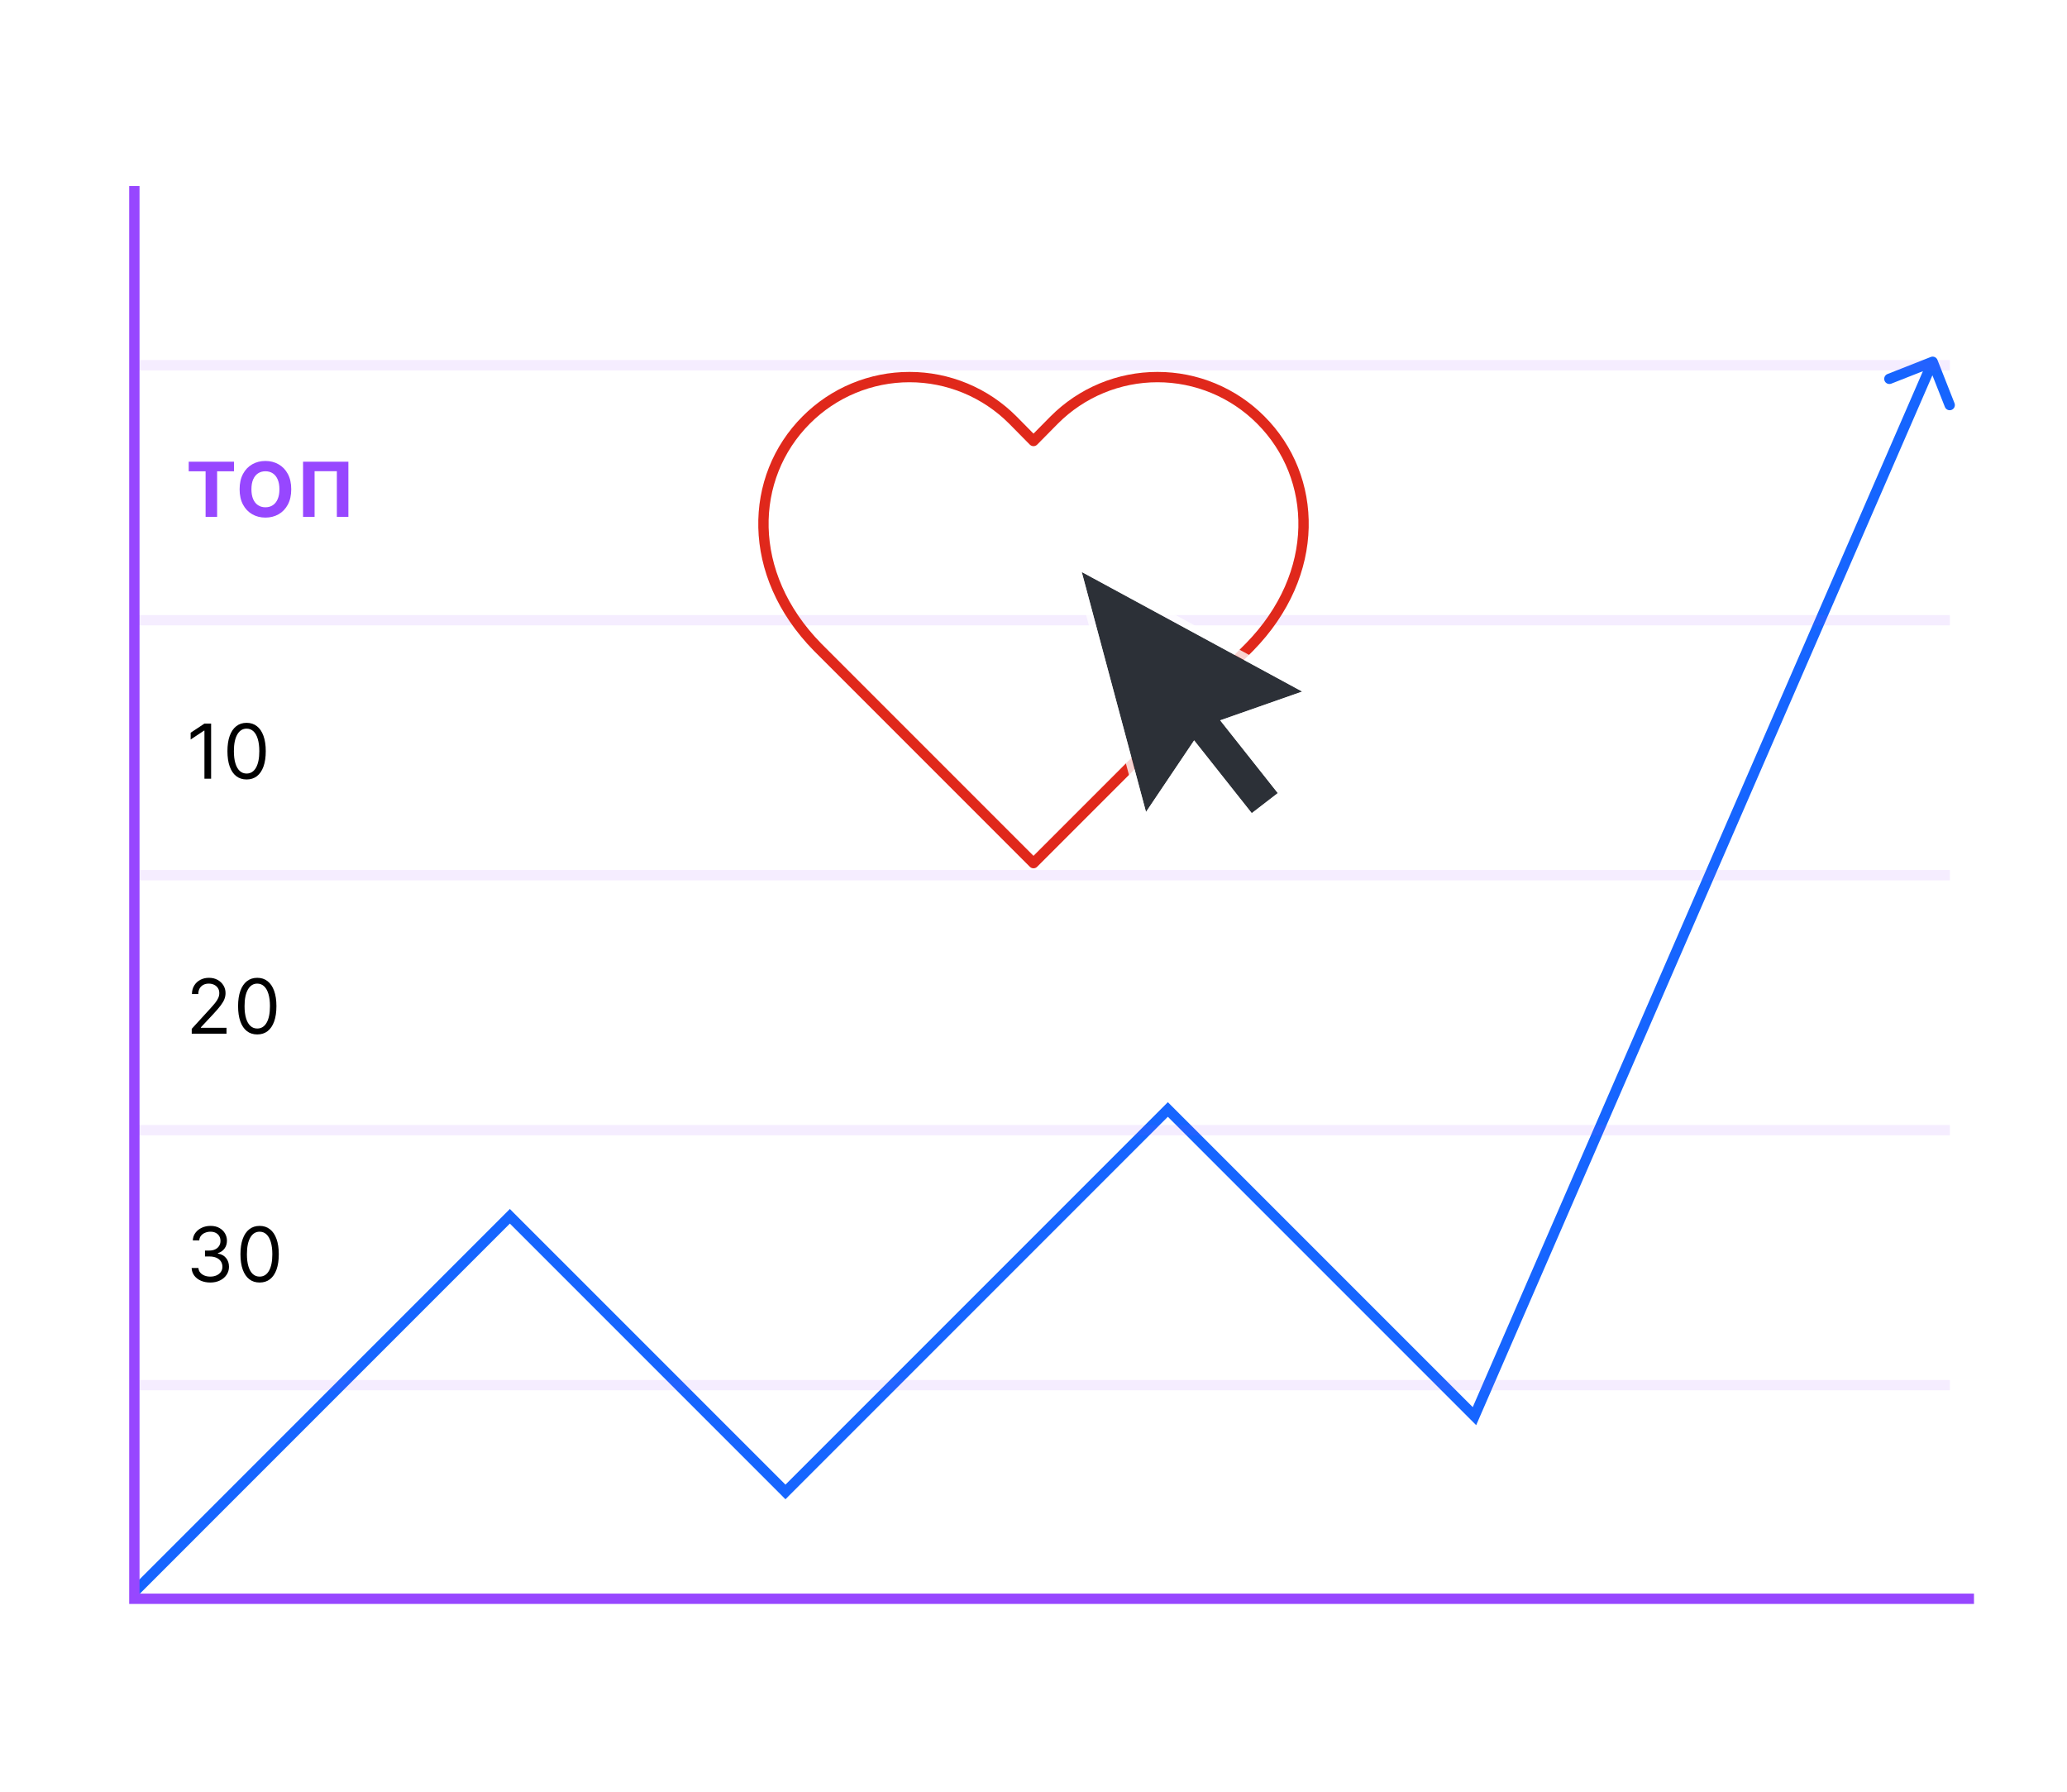 <?xml version="1.0" encoding="UTF-8"?> <svg xmlns="http://www.w3.org/2000/svg" width="300" height="260" viewBox="0 0 300 260" fill="none"> <rect width="300" height="260" fill="white"></rect> <path d="M74 176.5L74.53 175.97L74 175.439L73.47 175.97L74 176.5ZM114 216.5L113.47 217.03L114 217.561L114.53 217.03L114 216.5ZM169.5 161L170.03 160.47L169.5 159.939L168.97 160.47L169.5 161ZM214 205.5L213.47 206.03L214.249 206.809L214.688 205.799L214 205.5ZM281.198 52.225C281.046 51.84 280.61 51.65 280.225 51.802L273.945 54.277C273.56 54.429 273.37 54.864 273.522 55.25C273.674 55.635 274.11 55.824 274.495 55.673L280.077 53.473L282.277 59.055C282.429 59.44 282.864 59.63 283.25 59.478C283.635 59.326 283.824 58.89 283.673 58.505L281.198 52.225ZM20.03 231.53L74.53 177.03L73.47 175.97L18.97 230.47L20.03 231.53ZM73.47 177.03L113.47 217.03L114.53 215.97L74.53 175.97L73.47 177.03ZM114.53 217.03L170.03 161.53L168.97 160.47L113.47 215.97L114.53 217.03ZM168.97 161.53L213.47 206.03L214.53 204.97L170.03 160.47L168.97 161.53ZM214.688 205.799L281.188 52.799L279.812 52.201L213.312 205.201L214.688 205.799Z" fill="#1665FF"></path> <path d="M19.5 27V232H286.5" stroke="#9747FF" stroke-width="1.5"></path> <path d="M19 53H283" stroke="#9747FF" stroke-opacity="0.1" stroke-width="1.5"></path> <path d="M19 90H283" stroke="#9747FF" stroke-opacity="0.1" stroke-width="1.5"></path> <path d="M19 127H283" stroke="#9747FF" stroke-opacity="0.1" stroke-width="1.5"></path> <path d="M19 164H283" stroke="#9747FF" stroke-opacity="0.1" stroke-width="1.5"></path> <path d="M19 201H283" stroke="#9747FF" stroke-opacity="0.1" stroke-width="1.5"></path> <path d="M182.978 60.938C181.013 58.967 178.679 57.402 176.108 56.335C173.537 55.267 170.781 54.718 167.997 54.718C165.213 54.718 162.457 55.267 159.886 56.335C157.316 57.402 154.981 58.967 153.016 60.938L150 63.993L146.984 60.938C145.019 58.967 142.684 57.402 140.114 56.335C137.543 55.267 134.787 54.718 132.003 54.718C129.219 54.718 126.463 55.267 123.892 56.335C121.321 57.402 118.987 58.967 117.022 60.938C108.718 69.242 108.209 83.263 118.667 93.917L150 125.25L181.333 93.917C191.791 83.263 191.282 69.242 182.978 60.938Z" stroke="#E0281B" stroke-width="1.5" stroke-linecap="round" stroke-linejoin="round"></path> <g filter="url(#filter0_d_1008_22034)"> <path fill-rule="evenodd" clip-rule="evenodd" d="M177.094 103.528L189 99.354L157 82L166.329 116.826L173.315 106.44L181.679 117L185.458 114.088L177.094 103.528V103.528Z" fill="#2C3037"></path> <path d="M189.165 99.826L190.23 99.453L189.238 98.915L157.238 81.561L156.216 81.006L156.517 82.129L165.846 116.955L166.131 118.017L166.744 117.105L173.348 107.287L181.288 117.31L181.594 117.697L181.985 117.396L185.763 114.484L186.164 114.175L185.85 113.778L177.921 103.768L189.165 99.826Z" stroke="white" stroke-opacity="0.8"></path> </g> <path d="M27.391 68.394V67H33.961V68.394H31.512V75H29.84V68.394H27.391ZM42.269 71C42.269 71.872 42.104 72.615 41.773 73.227C41.445 73.838 40.997 74.306 40.429 74.629C39.864 74.949 39.229 75.109 38.523 75.109C37.812 75.109 37.174 74.948 36.609 74.625C36.044 74.302 35.597 73.835 35.269 73.223C34.941 72.611 34.777 71.87 34.777 71C34.777 70.128 34.941 69.385 35.269 68.773C35.597 68.162 36.044 67.695 36.609 67.375C37.174 67.052 37.812 66.891 38.523 66.891C39.229 66.891 39.864 67.052 40.429 67.375C40.997 67.695 41.445 68.162 41.773 68.773C42.104 69.385 42.269 70.128 42.269 71ZM40.554 71C40.554 70.435 40.47 69.958 40.3 69.57C40.134 69.182 39.898 68.888 39.593 68.688C39.289 68.487 38.932 68.387 38.523 68.387C38.114 68.387 37.758 68.487 37.453 68.688C37.148 68.888 36.911 69.182 36.742 69.57C36.575 69.958 36.492 70.435 36.492 71C36.492 71.565 36.575 72.042 36.742 72.43C36.911 72.818 37.148 73.112 37.453 73.312C37.758 73.513 38.114 73.613 38.523 73.613C38.932 73.613 39.289 73.513 39.593 73.312C39.898 73.112 40.134 72.818 40.3 72.43C40.47 72.042 40.554 71.565 40.554 71ZM50.563 67V75H48.891V68.375H45.657V75H43.985V67H50.563Z" fill="#9747FF"></path> <path d="M30.641 105V113H29.672V106.016H29.625L27.672 107.312V106.328L29.672 105H30.641ZM35.791 113.109C35.202 113.109 34.701 112.949 34.287 112.629C33.873 112.306 33.556 111.839 33.338 111.227C33.119 110.612 33.01 109.87 33.01 109C33.01 108.135 33.119 107.397 33.338 106.785C33.559 106.171 33.877 105.702 34.291 105.379C34.707 105.053 35.207 104.891 35.791 104.891C36.374 104.891 36.873 105.053 37.287 105.379C37.703 105.702 38.021 106.171 38.24 106.785C38.461 107.397 38.572 108.135 38.572 109C38.572 109.87 38.463 110.612 38.244 111.227C38.025 111.839 37.709 112.306 37.295 112.629C36.881 112.949 36.379 113.109 35.791 113.109ZM35.791 112.25C36.374 112.25 36.827 111.969 37.15 111.406C37.473 110.844 37.635 110.042 37.635 109C37.635 108.307 37.56 107.717 37.412 107.23C37.266 106.743 37.055 106.372 36.779 106.117C36.506 105.862 36.176 105.734 35.791 105.734C35.213 105.734 34.761 106.02 34.435 106.59C34.11 107.158 33.947 107.961 33.947 109C33.947 109.693 34.02 110.281 34.166 110.766C34.312 111.25 34.521 111.618 34.795 111.871C35.071 112.124 35.403 112.25 35.791 112.25Z" fill="black"></path> <path d="M27.828 150V149.297L30.469 146.406C30.779 146.068 31.034 145.773 31.234 145.523C31.435 145.271 31.583 145.034 31.68 144.812C31.779 144.589 31.828 144.354 31.828 144.109C31.828 143.828 31.76 143.585 31.625 143.379C31.492 143.173 31.31 143.014 31.078 142.902C30.846 142.79 30.586 142.734 30.297 142.734C29.99 142.734 29.721 142.798 29.492 142.926C29.266 143.051 29.09 143.227 28.965 143.453C28.842 143.68 28.781 143.945 28.781 144.25H27.859C27.859 143.781 27.967 143.37 28.184 143.016C28.4 142.661 28.694 142.385 29.066 142.187C29.441 141.99 29.862 141.891 30.328 141.891C30.797 141.891 31.212 141.99 31.574 142.187C31.936 142.385 32.22 142.652 32.426 142.988C32.632 143.324 32.734 143.698 32.734 144.109C32.734 144.404 32.681 144.691 32.574 144.973C32.47 145.251 32.288 145.562 32.027 145.906C31.77 146.247 31.412 146.664 30.953 147.156L29.156 149.078V149.141H32.875V150H27.828ZM37.338 150.109C36.749 150.109 36.248 149.949 35.834 149.629C35.42 149.306 35.103 148.839 34.885 148.227C34.666 147.612 34.556 146.87 34.556 146C34.556 145.135 34.666 144.397 34.885 143.785C35.106 143.171 35.424 142.702 35.838 142.379C36.254 142.053 36.754 141.891 37.338 141.891C37.921 141.891 38.42 142.053 38.834 142.379C39.25 142.702 39.568 143.171 39.787 143.785C40.008 144.397 40.119 145.135 40.119 146C40.119 146.87 40.01 147.612 39.791 148.227C39.572 148.839 39.256 149.306 38.842 149.629C38.428 149.949 37.926 150.109 37.338 150.109ZM37.338 149.25C37.921 149.25 38.374 148.969 38.697 148.406C39.02 147.844 39.181 147.042 39.181 146C39.181 145.307 39.107 144.717 38.959 144.23C38.813 143.743 38.602 143.372 38.326 143.117C38.053 142.862 37.723 142.734 37.338 142.734C36.76 142.734 36.308 143.02 35.982 143.59C35.657 144.158 35.494 144.961 35.494 146C35.494 146.693 35.567 147.281 35.713 147.766C35.858 148.25 36.068 148.618 36.342 148.871C36.618 149.124 36.95 149.25 37.338 149.25Z" fill="black"></path> <path d="M30.531 186.109C30.016 186.109 29.556 186.021 29.152 185.844C28.751 185.667 28.432 185.421 28.195 185.105C27.961 184.788 27.833 184.419 27.812 184H28.797C28.818 184.258 28.906 184.48 29.062 184.668C29.219 184.853 29.423 184.996 29.676 185.098C29.928 185.199 30.208 185.25 30.516 185.25C30.859 185.25 31.164 185.19 31.43 185.07C31.695 184.951 31.904 184.784 32.055 184.57C32.206 184.357 32.281 184.109 32.281 183.828C32.281 183.534 32.208 183.275 32.062 183.051C31.917 182.824 31.703 182.647 31.422 182.52C31.141 182.392 30.797 182.328 30.391 182.328H29.75V181.469H30.391C30.708 181.469 30.987 181.411 31.227 181.297C31.469 181.182 31.658 181.021 31.793 180.812C31.931 180.604 32 180.359 32 180.078C32 179.807 31.94 179.572 31.82 179.371C31.701 179.171 31.531 179.014 31.312 178.902C31.096 178.79 30.841 178.734 30.547 178.734C30.271 178.734 30.01 178.785 29.766 178.887C29.523 178.986 29.326 179.13 29.172 179.32C29.018 179.508 28.935 179.734 28.922 180H27.984C28 179.581 28.126 179.214 28.363 178.898C28.6 178.581 28.91 178.333 29.293 178.156C29.678 177.979 30.102 177.891 30.562 177.891C31.057 177.891 31.482 177.991 31.836 178.191C32.19 178.389 32.462 178.651 32.652 178.977C32.842 179.302 32.938 179.654 32.938 180.031C32.938 180.482 32.819 180.866 32.582 181.184C32.348 181.501 32.029 181.721 31.625 181.844V181.906C32.13 181.99 32.525 182.204 32.809 182.551C33.092 182.895 33.234 183.32 33.234 183.828C33.234 184.263 33.116 184.654 32.879 185C32.645 185.344 32.324 185.615 31.918 185.812C31.512 186.01 31.049 186.109 30.531 186.109ZM37.681 186.109C37.093 186.109 36.592 185.949 36.178 185.629C35.763 185.306 35.447 184.839 35.228 184.227C35.01 183.612 34.9 182.87 34.9 182C34.9 181.135 35.01 180.397 35.228 179.785C35.45 179.171 35.767 178.702 36.181 178.379C36.598 178.053 37.098 177.891 37.681 177.891C38.265 177.891 38.763 178.053 39.178 178.379C39.594 178.702 39.912 179.171 40.131 179.785C40.352 180.397 40.463 181.135 40.463 182C40.463 182.87 40.353 183.612 40.135 184.227C39.916 184.839 39.599 185.306 39.185 185.629C38.771 185.949 38.27 186.109 37.681 186.109ZM37.681 185.25C38.265 185.25 38.718 184.969 39.041 184.406C39.364 183.844 39.525 183.042 39.525 182C39.525 181.307 39.451 180.717 39.303 180.23C39.157 179.743 38.946 179.372 38.67 179.117C38.396 178.862 38.067 178.734 37.681 178.734C37.103 178.734 36.651 179.02 36.326 179.59C36 180.158 35.838 180.961 35.838 182C35.838 182.693 35.911 183.281 36.056 183.766C36.202 184.25 36.412 184.618 36.685 184.871C36.961 185.124 37.293 185.25 37.681 185.25Z" fill="black"></path> <defs> <filter id="filter0_d_1008_22034" x="152.432" y="78.012" width="42.029" height="45.195" filterUnits="userSpaceOnUse" color-interpolation-filters="sRGB"> <feFlood flood-opacity="0" result="BackgroundImageFix"></feFlood> <feColorMatrix in="SourceAlpha" type="matrix" values="0 0 0 0 0 0 0 0 0 0 0 0 0 0 0 0 0 0 127 0" result="hardAlpha"></feColorMatrix> <feOffset dy="1"></feOffset> <feGaussianBlur stdDeviation="1.5"></feGaussianBlur> <feColorMatrix type="matrix" values="0 0 0 0 0 0 0 0 0 0 0 0 0 0 0 0 0 0 0.25 0"></feColorMatrix> <feBlend mode="normal" in2="BackgroundImageFix" result="effect1_dropShadow_1008_22034"></feBlend> <feBlend mode="normal" in="SourceGraphic" in2="effect1_dropShadow_1008_22034" result="shape"></feBlend> </filter> </defs> </svg> 
